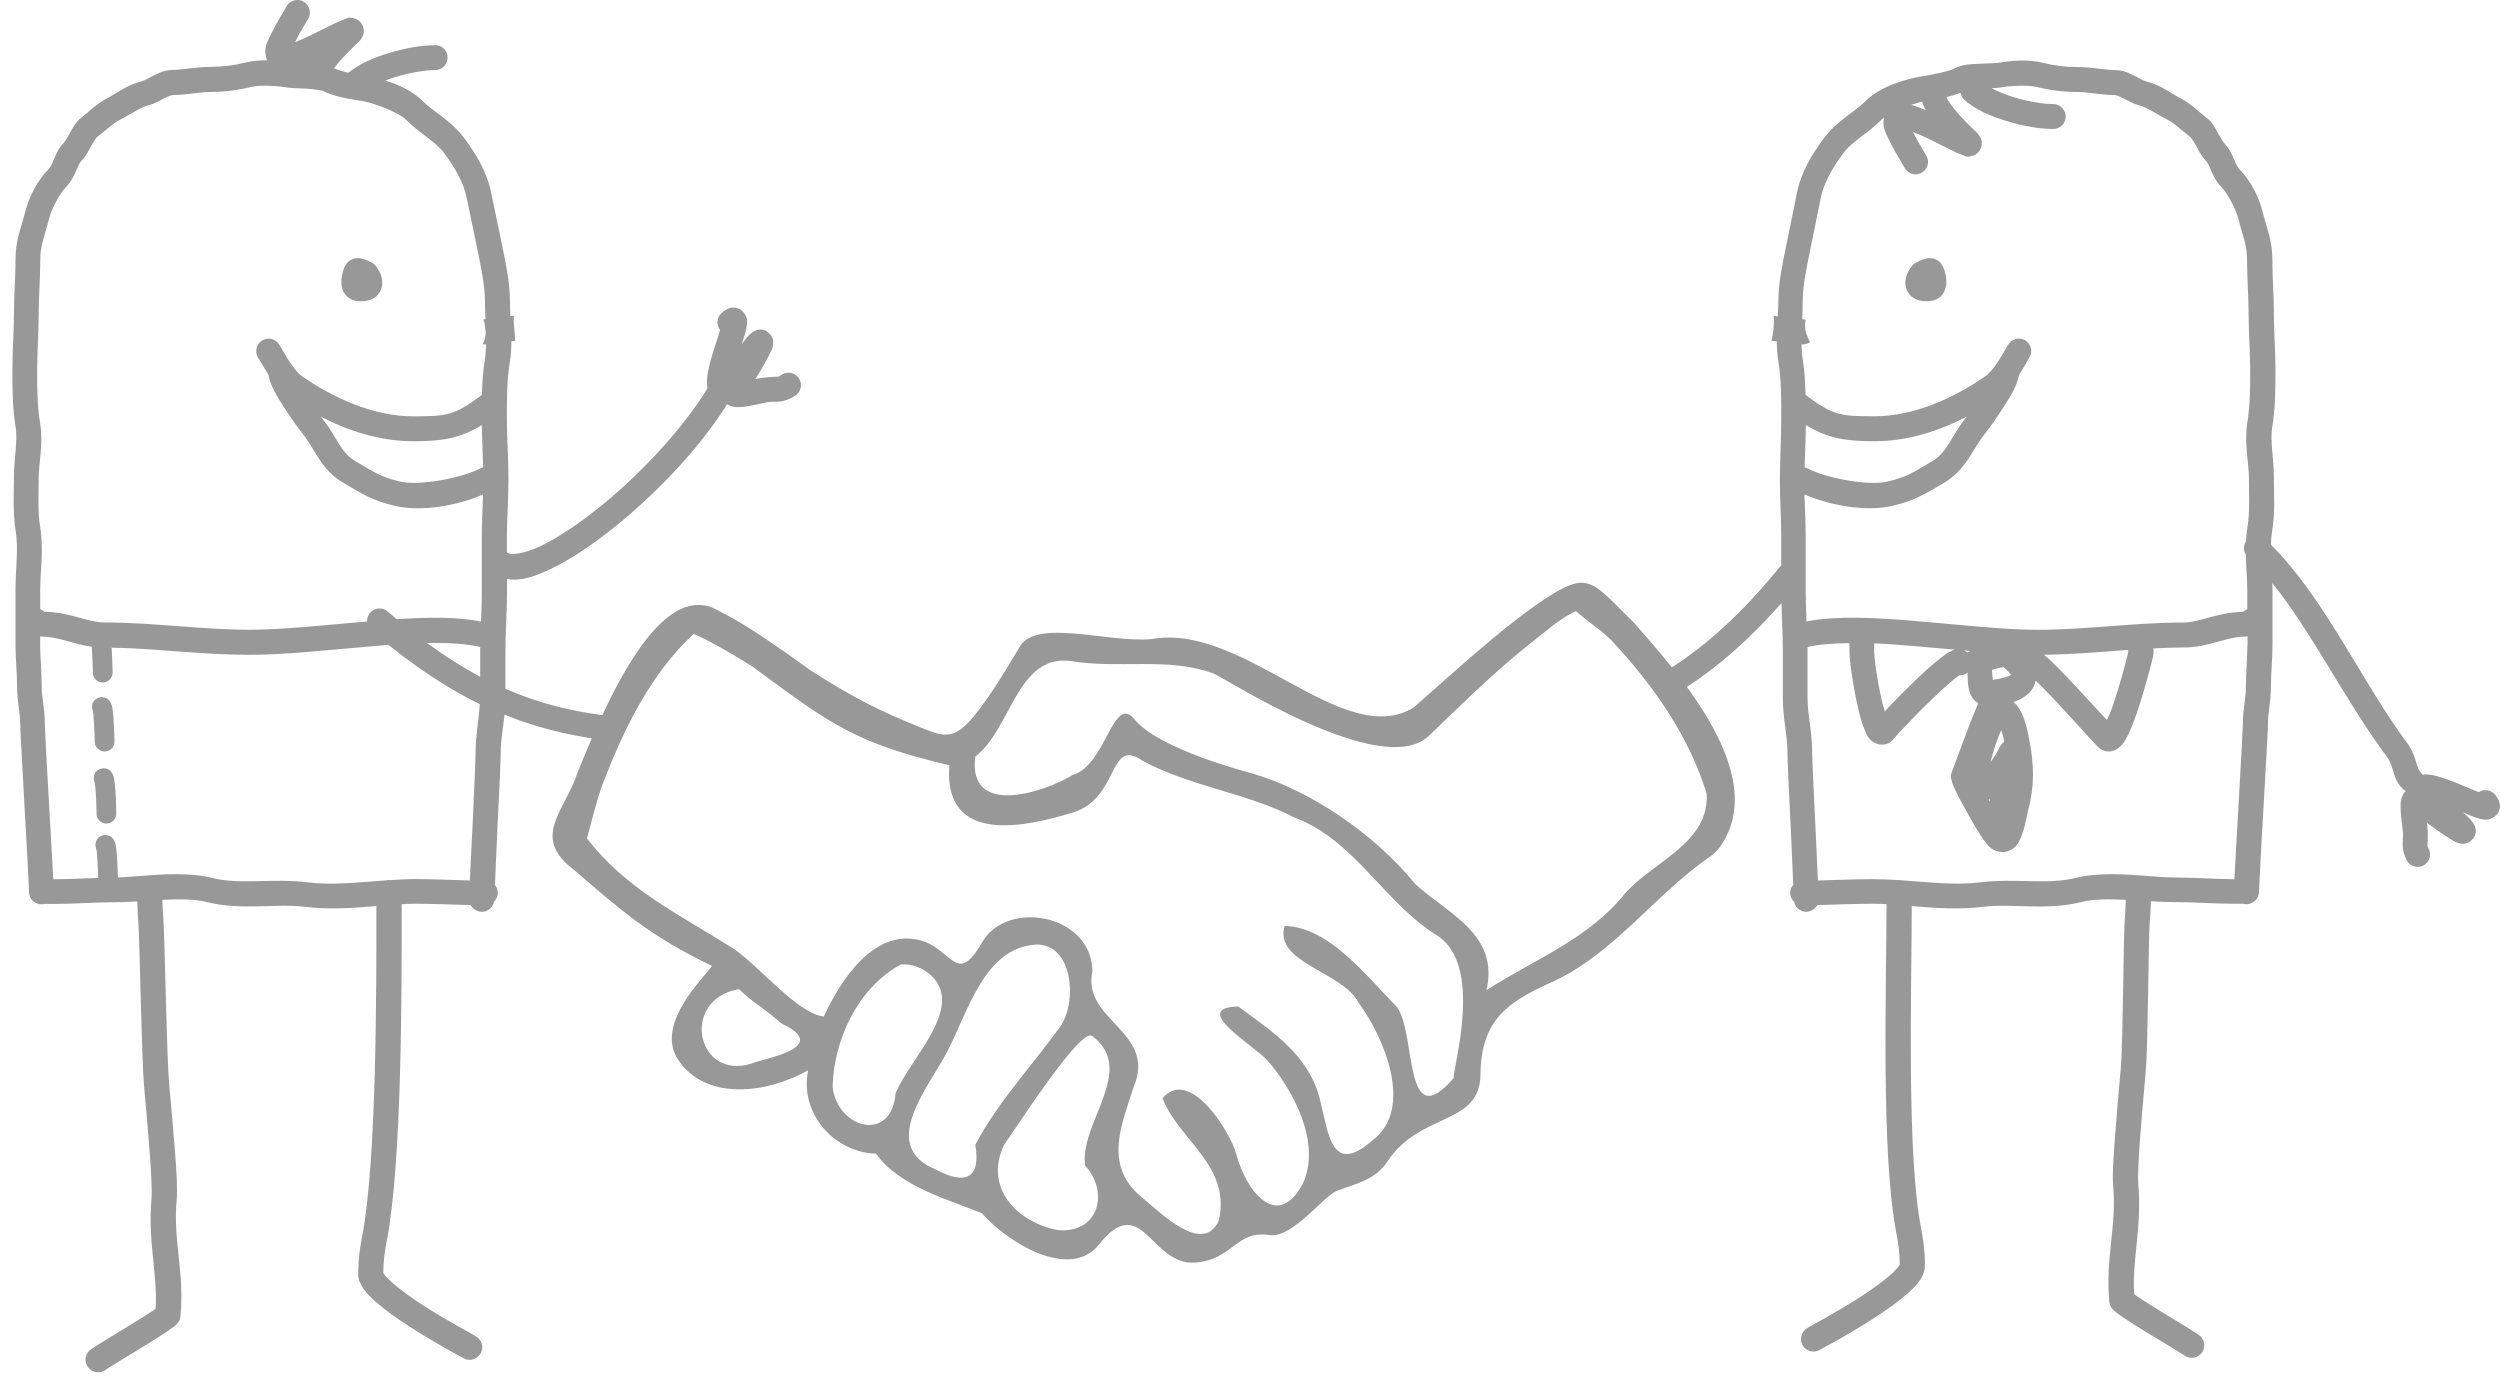 <svg width="198" height="109" viewBox="0 0 198 109" fill="none" xmlns="http://www.w3.org/2000/svg">
<path d="M9.079 61.973C9.049 61.741 9.049 61.585 8.919 61.309C8.788 61.012 8.492 60.836 8.166 60.851C7.905 60.866 7.659 61.007 7.529 61.233C7.403 61.449 7.383 61.711 7.479 61.937C7.474 61.937 7.514 62.053 7.529 62.184C7.549 62.355 7.574 62.581 7.589 62.838C7.619 63.346 7.639 63.944 7.649 64.392C7.629 64.689 7.775 64.97 8.031 65.121C8.286 65.272 8.608 65.257 8.858 65.096C9.104 64.935 9.235 64.648 9.205 64.357C9.195 63.909 9.19 63.29 9.154 62.742C9.134 62.461 9.104 62.199 9.079 61.973Z" fill="#989898"/>
<path d="M7.505 58.753C7.515 59.186 7.871 59.528 8.302 59.518C8.734 59.508 9.08 59.151 9.065 58.718C9.055 58.265 9.035 57.662 9 57.114C8.985 56.837 8.97 56.575 8.939 56.349C8.909 56.118 8.909 55.962 8.779 55.685C8.648 55.388 8.347 55.202 8.026 55.217C7.765 55.232 7.52 55.373 7.389 55.6C7.254 55.826 7.249 56.103 7.364 56.339C7.314 56.223 7.369 56.374 7.389 56.545C7.409 56.716 7.424 56.943 7.439 57.199C7.474 57.707 7.495 58.306 7.505 58.753Z" fill="#989898"/>
<path d="M29.389 20.777C29.369 20.767 29.113 20.596 28.711 20.496C28.611 20.471 28.485 20.445 28.34 20.445C28.195 20.445 28.034 20.465 27.863 20.546C27.512 20.702 27.271 21.084 27.196 21.386C27.116 21.703 26.975 22.1 27.061 22.654C27.106 22.93 27.241 23.287 27.537 23.529C27.833 23.77 28.21 23.861 28.546 23.861C28.957 23.861 29.343 23.8 29.69 23.564C30.036 23.328 30.247 22.88 30.267 22.528C30.312 21.828 30.011 21.421 29.775 21.084C29.68 20.948 29.544 20.843 29.389 20.777Z" fill="#989898"/>
<path d="M153.316 20.546C153.14 20.465 152.98 20.445 152.834 20.445C152.689 20.445 152.578 20.471 152.478 20.496C152.077 20.596 151.821 20.772 151.801 20.777C151.64 20.838 151.505 20.948 151.409 21.084C151.174 21.421 150.863 21.828 150.908 22.528C150.928 22.88 151.154 23.328 151.5 23.564C151.846 23.8 152.222 23.861 152.634 23.861C152.975 23.861 153.346 23.77 153.642 23.529C153.938 23.287 154.078 22.93 154.124 22.654C154.209 22.1 154.068 21.708 153.988 21.386C153.908 21.079 153.667 20.702 153.316 20.546Z" fill="#989898"/>
<path d="M197.887 63.376C197.812 63.205 197.731 63.099 197.641 62.983C197.335 62.566 196.763 62.455 196.327 62.737C196.131 62.661 196.071 62.646 195.82 62.541C195.263 62.299 194.601 62.012 193.949 61.776C193.296 61.54 192.679 61.333 192.007 61.333C191.952 61.333 191.897 61.338 191.837 61.343C191.781 61.243 191.711 61.147 191.626 61.072C191.601 61.047 191.505 60.846 191.38 60.428C191.255 60.011 191.074 59.417 190.643 58.839C187.116 54.12 184.1 47.345 179.856 43.14C179.866 42.763 179.896 42.396 179.956 42.028C180.197 40.565 180.092 39.126 180.092 37.834C180.092 36.334 179.781 34.916 179.956 33.84C180.217 32.27 180.217 30.787 180.217 29.277C180.217 27.774 180.092 26.315 180.092 24.886C180.092 23.387 179.972 21.954 179.972 20.606C179.972 18.981 179.515 18.061 179.209 16.818C178.928 15.682 178.296 14.349 177.378 13.423C177.237 13.282 177.117 13.041 176.961 12.674C176.806 12.306 176.605 11.799 176.149 11.341C176.124 11.316 175.898 10.963 175.672 10.561C175.446 10.159 175.246 9.691 174.714 9.294C174.127 8.851 173.55 8.207 172.612 7.739C172.065 7.468 171.167 6.743 169.978 6.447C169.812 6.406 169.476 6.23 169.08 6.024C168.683 5.818 168.207 5.556 167.545 5.556C166.837 5.556 165.673 5.31 164.494 5.31C163.616 5.31 162.668 5.194 161.815 4.978C161.253 4.837 160.636 4.782 160.044 4.792C159.452 4.802 158.875 4.877 158.359 4.963C158.163 4.998 157.481 5.018 156.808 5.048C156.136 5.084 155.489 5.068 154.792 5.421C154.29 5.672 153.046 5.913 152.148 6.059C150.813 6.286 148.892 6.859 147.708 8.046C146.835 8.921 145.52 9.52 144.447 10.959C143.544 12.161 142.651 13.614 142.319 15.274C142.044 16.668 141.758 17.995 141.472 19.429C141.206 20.772 140.844 22.321 140.844 23.895C140.844 24.258 140.819 24.65 140.794 25.052C140.689 25.037 140.579 25.027 140.473 25.012C140.528 25.676 140.463 26.34 140.298 26.984C140.438 27.004 140.584 27.019 140.719 27.039C140.724 27.593 140.764 28.151 140.854 28.704C141.09 30.128 141.075 31.611 141.075 33.196C141.075 34.76 140.965 36.294 140.965 37.959C140.965 39.569 141.075 41.078 141.075 42.607V44.79C141.01 44.84 140.955 44.895 140.905 44.961C137.935 48.638 135.02 51.193 132.406 52.853C131.322 51.485 130.244 50.278 129.406 49.312C127.324 47.295 126.496 46.158 125.237 46.153C124.665 46.153 123.917 46.46 122.778 47.164C119.788 49.07 116.578 51.937 111.952 56.042C106.338 59.432 98.527 49.287 91.202 50.615C87.735 50.947 81.84 48.859 80.671 51.379C79.778 52.888 77.972 55.906 76.663 57.249C75.353 58.597 74.526 58.275 72.865 57.596C69.564 56.253 67.753 55.358 64.241 53.12C61.391 51.077 59.003 49.402 56.956 48.396C53.309 46.198 49.907 51.912 47.705 56.645C45.352 56.309 42.874 55.8 40.029 54.548V51.515C40.029 50.086 40.155 48.542 40.155 46.988V45.851C41.208 46.068 42.342 45.66 43.586 45.077C45.101 44.362 46.807 43.226 48.558 41.832C51.884 39.181 55.351 35.59 57.589 32.014C57.779 32.14 57.99 32.2 58.14 32.225C58.396 32.265 58.597 32.245 58.803 32.225C59.625 32.145 60.594 31.868 60.88 31.843C61.296 31.808 61.507 31.833 61.838 31.793C62.169 31.752 62.555 31.601 62.906 31.385C63.233 31.214 63.433 30.867 63.433 30.495C63.433 30.123 63.218 29.786 62.891 29.62C62.565 29.454 62.169 29.489 61.873 29.705C61.642 29.846 61.692 29.816 61.602 29.831C61.512 29.841 61.221 29.836 60.714 29.881C60.423 29.906 60.112 29.967 59.816 30.027C60.127 29.539 60.443 29.016 60.714 28.508C60.834 28.287 60.94 28.075 61.02 27.889C61.105 27.708 61.186 27.628 61.231 27.276C61.241 27.185 61.251 27.059 61.196 26.843C61.135 26.622 60.864 26.244 60.508 26.139C60.152 26.033 59.946 26.134 59.816 26.189C59.691 26.244 59.615 26.295 59.555 26.34C59.329 26.511 59.224 26.647 59.028 26.883C58.948 26.974 58.838 27.14 58.747 27.25C58.938 26.662 59.109 26.209 59.164 25.696C59.179 25.57 59.189 25.435 59.139 25.203C59.089 24.972 58.828 24.529 58.386 24.404C58.165 24.343 58 24.348 57.859 24.378C57.719 24.409 57.608 24.469 57.528 24.514C57.368 24.605 57.267 24.685 57.157 24.786C56.766 25.128 56.706 25.716 57.022 26.129C56.966 26.33 56.956 26.39 56.876 26.647C56.685 27.225 56.455 27.914 56.274 28.583C56.093 29.257 55.948 29.886 56.003 30.555C56.008 30.616 56.013 30.691 56.028 30.766C53.971 34.116 50.555 37.718 47.329 40.288C45.663 41.611 44.043 42.667 42.743 43.286C41.439 43.9 40.486 43.915 40.33 43.839C40.27 43.809 40.21 43.784 40.145 43.769V42.597C40.145 41.068 40.27 39.559 40.27 37.949C40.27 36.289 40.145 34.75 40.145 33.186C40.145 31.606 40.14 30.117 40.38 28.694C40.471 28.141 40.501 27.582 40.501 27.029C40.601 27.019 40.706 27.004 40.807 26.989C40.807 26.959 40.802 26.929 40.797 26.898C40.787 26.375 40.697 25.857 40.686 25.339C40.686 25.223 40.691 25.113 40.706 25.007C40.611 25.017 40.521 25.032 40.425 25.042C40.401 24.64 40.39 24.243 40.39 23.885C40.39 22.316 40.029 20.762 39.763 19.419C39.477 17.985 39.181 16.657 38.9 15.264C38.569 13.604 37.671 12.151 36.773 10.948C35.7 9.515 34.39 8.916 33.512 8.036C32.715 7.236 31.586 6.703 30.522 6.381C30.788 6.276 31.059 6.185 31.345 6.095C32.459 5.752 33.673 5.551 34.455 5.551C34.812 5.556 35.138 5.365 35.318 5.058C35.494 4.752 35.494 4.364 35.318 4.062C35.138 3.756 34.812 3.575 34.455 3.58C33.362 3.58 32.052 3.816 30.778 4.208C29.564 4.581 28.43 5.058 27.592 5.763C27.121 5.652 26.699 5.526 26.448 5.405C26.94 4.757 27.703 3.987 28.184 3.519C28.355 3.353 28.46 3.338 28.676 2.956C28.731 2.86 28.841 2.729 28.811 2.362C28.796 2.181 28.711 1.935 28.55 1.759C28.395 1.588 28.204 1.497 28.074 1.462C27.537 1.316 27.502 1.457 27.372 1.497C26.86 1.663 26.243 1.975 24.888 2.654C24.251 2.976 23.764 3.187 23.363 3.343C23.604 2.855 23.945 2.257 24.396 1.507C24.592 1.195 24.587 0.788 24.396 0.471C24.206 0.154 23.855 -0.027 23.483 0.003C23.157 0.028 22.871 0.204 22.706 0.481C22.204 1.321 21.773 2.061 21.477 2.689C21.176 3.318 20.849 3.791 21.095 4.626C21.11 4.681 21.13 4.726 21.155 4.777C20.564 4.767 19.966 4.822 19.41 4.963C18.557 5.179 17.593 5.295 16.715 5.295C15.537 5.295 14.373 5.541 13.665 5.541C13.003 5.541 12.526 5.803 12.125 6.009C11.729 6.215 11.403 6.386 11.237 6.432C10.048 6.728 9.14 7.453 8.593 7.724C7.655 8.192 7.073 8.841 6.491 9.278C5.959 9.676 5.759 10.149 5.533 10.546C5.307 10.948 5.076 11.3 5.051 11.326C4.595 11.783 4.409 12.286 4.253 12.659C4.098 13.026 3.978 13.272 3.837 13.408C2.919 14.329 2.277 15.666 1.991 16.803C1.68 18.041 1.228 18.966 1.228 20.591C1.228 21.939 1.103 23.372 1.103 24.871C1.103 26.3 0.982 27.759 0.982 29.262C0.982 30.771 0.977 32.26 1.238 33.825C1.419 34.901 1.103 36.319 1.103 37.818C1.103 39.111 0.997 40.55 1.238 42.013C1.479 43.457 1.228 45.006 1.228 46.752V51.017C1.228 52.3 1.354 53.26 1.354 54.447C1.354 55.559 1.6 56.464 1.6 57.259C1.6 57.601 1.645 58.386 1.71 59.613C1.775 60.84 1.855 62.405 1.946 63.979C2.036 65.553 2.126 67.128 2.192 68.36C2.257 69.593 2.302 70.563 2.302 70.629C2.297 70.986 2.477 71.313 2.784 71.489C3.019 71.625 3.3 71.66 3.556 71.589H4.404C5.944 71.589 7.349 71.464 8.794 71.464C9.461 71.464 10.163 71.433 10.876 71.393V71.403C10.881 71.851 10.911 72.434 10.961 73.129C11.061 74.522 11.227 84.023 11.403 85.93C11.578 87.836 11.749 89.808 11.869 91.443C11.99 93.077 12.04 94.461 12.005 94.858C11.684 98.319 12.491 100.828 12.326 103.65C12.22 103.726 12.135 103.796 11.979 103.897C11.528 104.194 10.891 104.581 10.244 104.983C9.597 105.381 8.934 105.783 8.387 106.115C7.841 106.452 7.454 106.688 7.208 106.869C6.912 107.076 6.742 107.423 6.777 107.785C6.812 108.142 7.038 108.449 7.369 108.6C7.695 108.746 8.076 108.705 8.367 108.489C8.428 108.444 8.879 108.152 9.426 107.82C9.968 107.488 10.645 107.086 11.297 106.683C11.949 106.281 12.577 105.884 13.068 105.562C13.314 105.401 13.525 105.255 13.695 105.129C13.781 105.069 13.856 105.013 13.941 104.933C13.986 104.893 14.027 104.842 14.087 104.762C14.147 104.681 14.262 104.596 14.297 104.219C14.618 100.763 13.695 98.208 13.991 95.044C14.067 94.234 13.991 92.957 13.866 91.297C13.741 89.637 13.56 87.665 13.389 85.759C13.214 83.852 13.043 74.341 12.948 72.983C12.898 72.304 12.867 71.735 12.863 71.368C12.863 71.318 12.863 71.308 12.863 71.267C14.172 71.202 15.411 71.202 16.369 71.439C19.169 72.138 21.863 71.529 24.166 71.821C26.092 72.062 27.984 71.911 29.81 71.76C29.815 78.219 29.835 91.996 28.681 97.916C28.5 98.832 28.375 99.782 28.375 100.763C28.335 101.291 28.546 101.719 28.781 102.056C29.042 102.438 29.378 102.765 29.765 103.107C30.537 103.791 31.526 104.485 32.534 105.129C33.537 105.773 34.551 106.366 35.328 106.809C35.715 107.03 36.051 107.206 36.287 107.337C36.402 107.403 36.492 107.448 36.557 107.483C36.593 107.498 36.638 107.533 36.658 107.543C36.944 107.73 37.305 107.75 37.616 107.604C37.947 107.448 38.173 107.126 38.193 106.764C38.213 106.402 38.032 106.06 37.726 105.863C37.571 105.758 37.601 105.783 37.531 105.738C37.461 105.697 37.365 105.642 37.245 105.577C37.009 105.451 36.688 105.275 36.312 105.059C35.554 104.631 34.566 104.058 33.602 103.444C32.644 102.83 31.711 102.161 31.084 101.603C30.768 101.326 30.527 101.075 30.417 100.914C30.367 100.844 30.357 100.808 30.357 100.803V100.753C30.357 99.948 30.467 99.123 30.628 98.288C31.852 92.016 31.817 78.093 31.811 71.61C32.198 71.589 32.569 71.574 32.94 71.574C34.22 71.574 35.93 71.65 37.285 71.685C37.37 71.851 37.501 71.982 37.666 72.077C37.972 72.258 38.359 72.258 38.66 72.077C38.91 71.931 39.076 71.685 39.126 71.413C39.186 71.353 39.242 71.293 39.287 71.212C39.467 70.905 39.467 70.518 39.287 70.216C39.262 70.171 39.236 70.121 39.201 70.08C39.247 69.024 39.307 67.45 39.397 65.594C39.523 62.953 39.658 60.343 39.658 59.563C39.658 58.637 39.849 57.672 39.954 56.6C42.498 57.636 44.77 58.144 46.867 58.476C46.401 59.558 46.024 60.514 45.748 61.177C44.735 64.266 41.996 66.303 45.478 68.909C48.969 71.911 51.423 74.14 56.389 76.494C55.732 77.48 52.05 80.895 53.575 83.722C55.762 87.308 60.739 86.599 64.005 84.768C63.298 88.168 66.072 91.292 69.383 91.367C71.23 93.998 75.213 95.024 77.762 96.09C79.814 98.434 84.76 101.427 87.023 98.58C90.444 94.284 91.127 100.22 94.624 99.999C97.639 99.807 97.874 97.408 100.528 97.816C102.35 98.097 104.798 94.747 105.866 94.325C107.402 93.721 108.897 93.49 109.9 91.971C112.499 88.047 117.22 89.174 117.255 85.09C117.295 80.719 119.502 79.361 122.653 77.897C127.73 75.694 130.921 70.966 135.411 67.857C135.642 67.696 135.853 67.505 136.038 67.314C139.018 63.506 136.585 58.507 133.6 54.402C135.978 52.868 138.517 50.7 141.09 47.768C141.12 49.05 141.201 50.313 141.201 51.495V55.282C141.201 56.902 141.567 58.27 141.567 59.563C141.567 60.343 141.697 62.953 141.828 65.594C141.918 67.45 141.978 69.029 142.023 70.08C141.988 70.126 141.953 70.166 141.923 70.216C141.742 70.523 141.742 70.91 141.923 71.212C141.968 71.293 142.033 71.358 142.094 71.423C142.149 71.7 142.314 71.931 142.56 72.077C142.866 72.258 143.238 72.258 143.544 72.077C143.709 71.977 143.84 71.846 143.925 71.685C145.279 71.65 147 71.574 148.28 71.574C148.656 71.574 149.027 71.589 149.413 71.61C149.408 78.088 148.962 91.362 150.186 97.629C150.347 98.464 150.457 99.289 150.457 100.099V100.149C150.452 100.149 150.447 100.185 150.397 100.26C150.286 100.421 150.056 100.673 149.744 100.954C149.117 101.513 148.184 102.177 147.226 102.79C146.268 103.404 145.274 103.977 144.522 104.405C144.146 104.621 143.819 104.792 143.589 104.923C143.473 104.988 143.378 105.044 143.303 105.084C143.233 105.124 143.248 105.104 143.097 105.21C142.791 105.406 142.62 105.748 142.641 106.11C142.666 106.477 142.876 106.794 143.207 106.95C143.539 107.106 143.925 107.066 144.216 106.849C144.236 106.839 144.251 106.834 144.266 106.824C144.331 106.789 144.432 106.744 144.547 106.678C144.783 106.548 145.119 106.366 145.505 106.15C146.283 105.713 147.291 105.119 148.3 104.475C149.303 103.831 150.296 103.137 151.069 102.453C151.455 102.111 151.791 101.784 152.052 101.407C152.283 101.07 152.484 100.637 152.444 100.114H152.454C152.454 99.133 152.328 98.183 152.148 97.267C150.994 91.347 151.405 78.219 151.41 71.76C153.241 71.911 155.128 72.062 157.054 71.821C159.357 71.534 162.051 72.143 164.85 71.439C165.809 71.197 167.048 71.202 168.357 71.267V71.368C168.352 71.74 168.322 72.304 168.272 72.983C168.177 74.341 168.137 82.716 167.966 84.622C167.79 86.528 167.625 88.495 167.499 90.16C167.374 91.825 167.289 93.103 167.364 93.907C167.655 97.076 166.737 99.631 167.058 103.082C167.093 103.459 167.218 103.545 167.279 103.625C167.339 103.706 167.384 103.761 167.424 103.796C167.509 103.877 167.575 103.932 167.655 103.992C167.826 104.118 168.041 104.264 168.282 104.425C168.774 104.747 169.401 105.144 170.053 105.547C170.705 105.949 171.378 106.346 171.924 106.678C172.466 107.01 172.933 107.297 172.993 107.342C173.284 107.559 173.665 107.599 173.991 107.453C174.317 107.307 174.538 106.995 174.568 106.638C174.603 106.281 174.443 105.929 174.147 105.728C173.896 105.547 173.505 105.31 172.958 104.973C172.411 104.636 171.749 104.239 171.102 103.836C170.454 103.439 169.832 103.052 169.381 102.75C169.23 102.649 169.13 102.579 169.025 102.503C168.854 99.682 169.662 97.172 169.346 93.711C169.311 93.309 169.361 91.93 169.481 90.296C169.602 88.661 169.777 86.689 169.948 84.783C170.123 82.877 170.153 74.512 170.254 73.114C170.304 72.414 170.344 71.831 170.354 71.388V71.378C171.061 71.423 171.754 71.449 172.421 71.449C173.871 71.449 175.271 71.574 176.811 71.574H177.659C177.915 71.65 178.185 71.615 178.421 71.474C178.727 71.293 178.918 70.966 178.913 70.614C178.913 70.548 178.958 69.572 179.023 68.345C179.089 67.113 179.184 65.538 179.269 63.964C179.354 62.395 179.45 60.825 179.515 59.598C179.58 58.371 179.625 57.586 179.625 57.244C179.625 56.444 179.856 55.544 179.856 54.432C179.856 53.245 179.982 52.285 179.982 51.002V46.736C179.982 46.55 179.977 46.359 179.966 46.178C183.102 50.061 185.846 55.67 189.082 59.99C189.273 60.247 189.383 60.564 189.514 60.976C189.639 61.389 189.76 61.937 190.251 62.43C190.331 62.52 190.427 62.601 190.532 62.651C190.326 62.857 190.231 63.104 190.186 63.28C190.126 63.532 190.126 63.728 190.126 63.934C190.136 64.764 190.321 65.765 190.321 66.056C190.321 66.469 190.286 66.685 190.296 67.017C190.306 67.354 190.422 67.747 190.602 68.114C190.843 68.602 191.43 68.803 191.917 68.556C192.403 68.315 192.599 67.726 192.358 67.239C192.238 66.997 192.263 67.047 192.258 66.957C192.258 66.866 192.283 66.559 192.283 66.056C192.283 65.76 192.243 65.458 192.208 65.156C192.669 65.508 193.166 65.865 193.648 66.182C193.853 66.318 194.049 66.439 194.225 66.539C194.4 66.64 194.475 66.725 194.827 66.801C194.912 66.821 195.022 66.856 195.248 66.811C195.469 66.771 195.875 66.529 196.011 66.182C196.146 65.84 196.066 65.609 196.021 65.478C195.976 65.352 195.935 65.282 195.895 65.222C195.745 64.98 195.619 64.854 195.404 64.643C195.318 64.558 195.163 64.432 195.057 64.336C195.619 64.578 196.056 64.779 196.557 64.879C196.683 64.905 196.818 64.935 197.049 64.905C197.28 64.874 197.762 64.653 197.922 64.226C198.083 63.823 197.957 63.541 197.887 63.376ZM37.666 59.588C37.666 60.111 37.546 62.883 37.42 65.518C37.34 67.138 37.26 68.637 37.21 69.733C35.91 69.698 34.225 69.623 32.915 69.623C32.213 69.623 31.526 69.663 30.838 69.708C30.818 69.708 30.798 69.693 30.773 69.698C30.718 69.698 30.653 69.713 30.602 69.723C28.42 69.874 26.328 70.126 24.391 69.884C21.627 69.537 19.033 70.091 16.826 69.537C16.164 69.371 15.466 69.286 14.759 69.255C12.867 69.165 10.921 69.432 9.336 69.492C9.326 69.059 9.306 68.521 9.275 68.023C9.26 67.747 9.245 67.485 9.215 67.259C9.185 67.027 9.185 66.871 9.055 66.595C8.924 66.298 8.623 66.122 8.302 66.137C8.041 66.147 7.795 66.293 7.665 66.519C7.54 66.731 7.525 66.982 7.615 67.213C7.61 67.213 7.65 67.329 7.665 67.46C7.685 67.631 7.7 67.872 7.715 68.124C7.74 68.582 7.765 69.105 7.775 69.532C6.606 69.567 5.508 69.633 4.389 69.633H4.218C4.198 69.255 4.173 68.818 4.143 68.265C4.078 67.032 3.983 65.458 3.897 63.889C3.812 62.319 3.717 60.745 3.651 59.523C3.586 58.3 3.551 57.319 3.551 57.279C3.551 56.148 3.305 55.232 3.305 54.468C3.305 53.155 3.18 52.189 3.18 51.037V50.408C3.225 50.413 3.28 50.423 3.33 50.423C4.635 50.423 5.774 51.017 7.264 51.223C7.279 51.374 7.289 51.555 7.299 51.751C7.329 52.259 7.349 52.843 7.359 53.291C7.369 53.723 7.725 54.065 8.157 54.055C8.588 54.045 8.929 53.688 8.919 53.255C8.909 52.808 8.889 52.204 8.859 51.651C8.849 51.53 8.844 51.409 8.834 51.294C12.306 51.349 15.968 51.862 19.791 51.862C22.666 51.862 26.228 51.45 29.594 51.173C29.99 51.138 30.372 51.102 30.763 51.072C33.392 53.185 35.79 54.689 37.997 55.77C37.942 56.922 37.666 58.16 37.666 59.588ZM38.032 53.597C36.718 52.893 35.318 52.023 33.823 50.931C34.014 50.931 34.205 50.921 34.39 50.921C35.83 50.921 37.089 51.012 38.032 51.243V53.597ZM38.414 28.387C38.253 29.368 38.188 30.324 38.168 31.274C36.006 32.909 35.389 32.974 32.719 32.974C29.619 32.974 26.403 31.551 23.814 29.72C23.609 29.574 23.172 29.036 22.841 28.513C22.676 28.251 22.52 27.985 22.4 27.774C22.274 27.557 22.234 27.457 22.069 27.23C21.868 26.959 21.557 26.803 21.221 26.823C20.855 26.848 20.533 27.069 20.383 27.401C20.237 27.728 20.273 28.116 20.483 28.402C20.498 28.433 20.609 28.593 20.704 28.759C20.829 28.976 20.995 29.257 21.186 29.559C21.211 29.599 21.236 29.64 21.261 29.68C21.261 29.69 21.271 29.705 21.271 29.715C21.426 30.585 21.908 31.32 22.44 32.17C22.977 33.025 23.569 33.85 23.965 34.343C24.457 34.951 24.783 35.59 25.229 36.279C25.676 36.973 26.268 37.708 27.211 38.251C28.601 39.061 29.459 39.654 31.335 40.077C33.457 40.555 36.272 40.032 38.258 39.161C38.223 40.273 38.158 41.405 38.158 42.602V46.993C38.158 47.717 38.128 48.467 38.098 49.226C36.221 48.844 33.894 48.879 31.42 49.04C31.179 48.844 30.949 48.643 30.708 48.437C30.532 48.286 30.311 48.195 30.081 48.19C29.664 48.18 29.283 48.437 29.132 48.829C29.087 48.955 29.067 49.096 29.072 49.221C25.771 49.503 22.39 49.875 19.806 49.875C15.948 49.875 12.095 49.297 8.242 49.297C6.963 49.297 5.578 48.492 3.506 48.447C3.456 48.411 3.381 48.346 3.185 48.245V46.757C3.185 45.227 3.481 43.557 3.175 41.702C2.984 40.555 3.064 39.212 3.064 37.828C3.064 36.677 3.446 35.142 3.175 33.513C2.949 32.15 2.944 30.782 2.944 29.273C2.944 27.879 3.064 26.421 3.064 24.881C3.064 23.493 3.19 22.065 3.19 20.601C3.19 19.343 3.536 18.725 3.892 17.296C4.068 16.587 4.73 15.309 5.222 14.816C5.688 14.349 5.894 13.825 6.06 13.448C6.22 13.071 6.341 12.845 6.441 12.744C6.852 12.332 7.033 11.894 7.239 11.522C7.449 11.15 7.695 10.848 7.67 10.868C8.438 10.29 8.944 9.766 9.476 9.5C10.324 9.077 11.107 8.504 11.714 8.353C12.275 8.212 12.687 7.951 13.028 7.775C13.369 7.598 13.62 7.528 13.655 7.528C14.724 7.528 15.843 7.282 16.706 7.282C17.764 7.282 18.868 7.141 19.881 6.889C20.182 6.814 20.629 6.784 21.11 6.789C21.592 6.794 22.109 6.834 22.525 6.899C23.067 6.99 23.679 6.99 24.296 7.025C24.913 7.055 25.555 7.191 25.54 7.186C26.574 7.704 27.858 7.865 28.741 8.011C29.679 8.167 31.621 8.947 32.112 9.439C33.286 10.616 34.455 11.16 35.188 12.14C36.006 13.232 36.723 14.469 36.959 15.656C37.24 17.07 37.541 18.398 37.822 19.811C38.098 21.189 38.409 22.638 38.409 23.89C38.409 24.353 38.424 24.821 38.449 25.284C38.414 25.284 38.349 25.294 38.323 25.294C38.308 25.294 38.293 25.299 38.283 25.304C38.318 25.389 38.349 25.48 38.374 25.57C38.404 25.792 38.434 26.018 38.464 26.239C38.479 26.587 38.404 26.908 38.248 27.21C38.243 27.23 38.228 27.245 38.223 27.266C38.303 27.276 38.389 27.281 38.474 27.276C38.484 27.276 38.494 27.266 38.499 27.266C38.484 27.663 38.474 28.045 38.414 28.387ZM38.268 37.019C38.173 37.039 38.078 37.069 37.987 37.119C36.562 37.864 33.221 38.482 31.761 38.155C30.131 37.788 29.649 37.401 28.194 36.551C27.582 36.199 27.251 35.786 26.88 35.208C26.504 34.629 26.127 33.89 25.49 33.1C25.47 33.075 25.43 33.03 25.405 33C27.637 34.157 30.146 34.946 32.725 34.946C34.997 34.946 36.417 34.73 38.163 33.664C38.173 34.821 38.238 35.922 38.268 37.019ZM59.971 84.074C55.221 86.04 53.705 79.154 58.532 78.34C59.545 79.356 60.819 80.05 61.858 81.041C65.29 82.66 62.069 83.525 59.971 84.074ZM65.942 86.066C66.047 82.313 67.948 78.254 71.325 76.393C71.385 76.388 71.455 76.378 71.516 76.378C71.571 76.378 71.631 76.373 71.686 76.378C72.549 76.408 73.362 76.831 73.944 77.449C76.186 80.035 72.143 83.772 70.933 86.558C70.642 90.547 66.303 89.406 65.942 86.066ZM77.245 90.668C77.696 93.384 76.437 93.857 74.124 92.63C69.539 90.758 73.542 86.126 75.017 83.299C76.703 80.065 77.962 75.045 82.081 74.809C85.016 74.763 85.322 79.416 83.968 81.307C81.78 84.361 79.006 87.303 77.245 90.668ZM85.934 92.293C87.886 94.466 87.008 97.69 83.802 97.428C80.596 96.835 77.892 94.103 79.522 90.673C80.325 89.572 85.136 82.027 86.356 82.006C86.416 82.006 86.471 82.022 86.511 82.057C90.058 84.748 85.498 88.913 85.934 92.293ZM115.128 85.387C111.149 89.989 112.188 81.981 110.663 79.788C108.254 77.334 105.274 73.415 101.742 73.335C100.865 76.287 106.363 76.926 107.622 79.456C109.584 82.087 112.027 87.806 108.731 90.286C105.41 93.238 105.214 89.697 104.527 87.026C103.614 83.48 100.694 81.664 98.07 79.713C94.197 79.813 99.239 82.751 100.373 83.978C102.435 86.342 104.632 90.487 103.217 93.671C101.226 97.534 98.712 94.415 97.925 91.438C97.453 89.652 94.237 84.461 92.07 86.976C93.364 90.336 97.523 92.293 96.525 96.689C95.246 99.41 91.985 96.1 90.409 94.808C87.334 92.293 88.884 88.943 89.782 86.096C91.648 81.695 85.673 80.814 86.516 76.956C86.516 72.424 79.768 71.172 77.782 74.632C75.83 78.033 75.459 75.377 73.181 74.562C69.413 73.29 66.614 77.51 65.249 80.507C63.202 80.281 60.403 76.795 58.175 75.181C53.6 72.309 49.632 70.448 46.486 66.409C46.832 65.186 47.233 63.391 47.78 61.957C49.481 57.591 51.553 53.361 54.929 50.207C56.033 50.665 57.503 51.485 59.545 52.757C65.636 57.234 67.552 58.813 75.188 60.609C74.701 66.982 81.253 65.493 84.986 64.346C88.688 63.205 87.76 58.336 90.499 60.257C94.317 62.314 98.752 62.787 102.57 64.769C107.311 66.559 109.644 71.509 113.798 74.079C117.541 76.413 115.072 84.541 115.128 85.387ZM135.165 62.847C135.396 66.72 131.127 68.119 128.759 70.689C125.879 74.356 121.499 75.986 117.726 78.425C118.765 73.979 114.636 72.359 112.107 70.03C108.776 65.956 103.714 62.586 99.229 61.273C98.808 61.152 91.799 59.352 89.852 56.972C88.152 54.895 87.615 60.599 84.961 61.379C82.568 62.822 76.618 64.709 77.245 59.915C80.084 57.787 80.531 51.776 84.835 52.355C88.553 52.989 92.531 52.023 96.078 53.331C96.831 53.557 109.413 61.846 113.166 58.28C115.017 56.525 118.017 53.482 121.078 51.062C122.467 49.966 123.651 48.899 124.815 48.401C125.839 49.322 126.882 49.925 127.745 50.846C131.026 54.367 133.811 58.416 135.165 62.847ZM152.248 8.051C152.258 8.122 152.273 8.202 152.298 8.272C152.353 8.433 152.449 8.564 152.519 8.715C152.087 8.534 151.706 8.393 151.365 8.308C151.686 8.197 151.992 8.107 152.248 8.051ZM177.995 51.032C177.995 52.184 177.874 53.145 177.874 54.462C177.874 55.232 177.639 56.142 177.639 57.274C177.639 57.314 177.593 58.295 177.528 59.518C177.463 60.74 177.368 62.309 177.282 63.884C177.192 65.453 177.102 67.027 177.037 68.26C177.007 68.813 176.981 69.251 176.961 69.628H176.791C175.361 69.628 173.951 69.502 172.401 69.502C170.73 69.502 168.538 69.155 166.426 69.255C165.723 69.291 165.021 69.371 164.359 69.537C162.151 70.091 159.573 69.537 156.808 69.884C154.852 70.131 152.725 69.859 150.512 69.713C150.472 69.708 150.432 69.698 150.387 69.703C150.372 69.703 150.352 69.703 150.336 69.703C149.654 69.658 148.967 69.628 148.27 69.628C146.96 69.628 145.274 69.703 143.98 69.738C143.93 68.637 143.86 67.138 143.784 65.523C143.659 62.883 143.523 60.116 143.523 59.593C143.523 57.968 143.157 56.6 143.157 55.312V51.243C144.03 51.032 145.174 50.947 146.478 50.937V51.59C146.478 52.013 146.544 52.581 146.649 53.331C146.754 54.08 146.91 54.955 147.091 55.775C147.271 56.59 147.457 57.33 147.728 57.923C147.863 58.22 147.958 58.502 148.39 58.783C148.606 58.929 148.992 59.035 149.338 58.944C149.684 58.854 149.895 58.637 150.03 58.461C150.096 58.371 150.572 57.843 151.139 57.254C151.701 56.661 152.398 55.961 153.086 55.303C153.768 54.649 154.44 54.04 154.907 53.678C155.052 53.562 155.103 53.537 155.188 53.482C155.419 53.492 155.644 53.411 155.825 53.275C155.835 53.391 155.835 53.426 155.84 53.582C155.85 53.909 155.855 54.271 155.96 54.689C156.016 54.9 156.096 55.142 156.307 55.393C156.397 55.504 156.527 55.609 156.673 55.69C156.648 55.745 156.628 55.8 156.603 55.861C156.387 56.374 156.121 57.048 155.85 57.757C155.313 59.175 154.741 60.745 154.606 61.087C154.44 61.499 154.531 61.63 154.556 61.751C154.581 61.872 154.606 61.967 154.641 62.058C154.706 62.244 154.792 62.435 154.897 62.646C155.103 63.079 155.378 63.602 155.674 64.125C155.965 64.648 156.266 65.181 156.522 65.609C156.778 66.036 156.944 66.303 157.114 66.534C157.481 67.022 157.857 67.48 158.604 67.485C158.976 67.49 159.342 67.314 159.553 67.113C159.763 66.917 159.879 66.705 159.974 66.509C160.35 65.725 160.466 64.834 160.651 64.095C161.108 62.259 161.153 60.72 160.661 58.27C160.526 57.606 160.375 57.088 160.195 56.656C160.024 56.248 159.829 55.881 159.447 55.604C159.944 55.448 160.39 55.202 160.777 54.804C160.997 54.578 161.158 54.251 161.233 53.904C161.685 54.342 162.272 54.945 162.879 55.594C164.263 57.068 165.678 58.672 166.165 59.16C166.346 59.342 166.662 59.513 166.988 59.518C167.314 59.523 167.57 59.392 167.74 59.271C168.076 59.03 168.222 58.783 168.382 58.507C168.698 57.958 168.959 57.264 169.23 56.484C169.767 54.93 170.254 53.089 170.495 52.118C170.59 51.741 170.565 51.48 170.545 51.354C171.357 51.309 172.16 51.279 172.958 51.279C174.96 51.279 176.304 50.418 177.874 50.418C177.925 50.418 177.965 50.408 178.01 50.403V51.032H177.995ZM148.435 51.585V50.957C149.443 50.997 150.502 51.077 151.586 51.168C152.664 51.258 153.748 51.349 154.832 51.45C154.691 51.48 154.591 51.53 154.501 51.575C154.205 51.716 153.974 51.892 153.688 52.118C153.116 52.566 152.419 53.19 151.711 53.869C151.004 54.548 150.291 55.267 149.704 55.881C149.509 56.082 149.443 56.168 149.283 56.339C149.183 56.007 149.092 55.765 149.002 55.338C148.836 54.588 148.686 53.763 148.586 53.054C148.48 52.35 148.435 51.721 148.435 51.585ZM155.544 51.51C155.72 51.525 155.9 51.545 156.071 51.56C156.026 51.565 155.991 51.58 155.96 51.595C155.91 51.62 155.855 51.651 155.81 51.681C155.795 51.666 155.78 51.646 155.76 51.631C155.695 51.58 155.619 51.54 155.544 51.51ZM157.491 63.35C157.531 63.325 157.566 63.3 157.601 63.275C157.591 63.345 157.586 63.416 157.576 63.486C157.546 63.441 157.516 63.401 157.491 63.35ZM158.499 57.838C158.574 58.074 158.645 58.27 158.72 58.652C158.725 58.678 158.725 58.698 158.73 58.728C158.7 58.758 158.665 58.788 158.645 58.813C158.379 59.095 158.344 59.231 158.203 59.518C158.103 59.719 157.872 60.061 157.636 60.378C157.892 59.427 158.193 58.466 158.499 57.838ZM157.762 53.064C157.812 53.049 157.847 53.029 157.897 53.014C158.183 52.928 158.479 52.858 158.67 52.828C159.021 53.124 159.216 53.356 159.272 53.456C159.141 53.542 158.579 53.753 157.832 53.839C157.822 53.713 157.802 53.648 157.797 53.492C157.792 53.366 157.767 53.205 157.762 53.064ZM161.88 51.857C164.163 51.832 166.386 51.631 168.548 51.475C168.548 51.6 168.553 51.676 168.558 51.671C168.322 52.611 167.846 54.412 167.354 55.836C167.178 56.349 167.018 56.676 166.862 57.023C166.27 56.384 165.407 55.438 164.294 54.246C163.586 53.492 162.909 52.788 162.377 52.285C162.191 52.118 162.036 51.983 161.88 51.857ZM178.115 37.834C178.115 39.217 178.196 40.56 178.005 41.706C177.94 42.109 177.9 42.496 177.879 42.879C177.839 42.939 177.804 43.004 177.779 43.075C177.674 43.361 177.714 43.673 177.864 43.925C177.884 44.926 177.985 45.866 177.985 46.762V48.251C177.789 48.351 177.704 48.411 177.654 48.452C175.587 48.502 174.207 49.302 172.933 49.302C169.08 49.302 165.227 49.88 161.369 49.88C158.69 49.88 155.153 49.473 151.736 49.186C148.53 48.919 145.445 48.743 143.077 49.221C143.047 48.462 143.012 47.712 143.012 46.988V42.597C143.012 41.4 142.947 40.268 142.911 39.156C144.898 40.022 147.718 40.55 149.835 40.072C151.706 39.649 152.564 39.056 153.954 38.246C154.892 37.698 155.484 36.963 155.935 36.274C156.382 35.585 156.723 34.946 157.215 34.338C157.611 33.845 158.193 33.02 158.73 32.165C159.267 31.315 159.743 30.58 159.899 29.71V29.7C159.929 29.655 159.969 29.599 159.999 29.554C160.19 29.247 160.355 28.971 160.476 28.754C160.601 28.533 160.737 28.312 160.661 28.407C160.897 28.101 160.942 27.688 160.762 27.346C160.581 27.004 160.215 26.788 159.829 26.818C159.538 26.838 159.272 26.989 159.101 27.225C158.93 27.452 158.895 27.552 158.77 27.769C158.645 27.985 158.494 28.246 158.328 28.508C157.997 29.031 157.561 29.574 157.355 29.715C154.766 31.546 151.566 32.969 148.46 32.969C145.791 32.969 145.164 32.909 142.997 31.269C142.977 30.319 142.926 29.363 142.766 28.382C142.711 28.045 142.686 27.668 142.681 27.271C142.691 27.271 142.701 27.271 142.706 27.271C142.942 27.296 143.167 27.225 143.358 27.095C143.253 26.898 143.152 26.687 143.072 26.461C142.937 26.078 142.931 25.691 143.007 25.324C142.957 25.314 142.911 25.299 142.861 25.294C142.841 25.294 142.771 25.284 142.736 25.284C142.756 24.821 142.771 24.353 142.771 23.89C142.771 22.638 143.087 21.184 143.363 19.811C143.644 18.398 143.93 17.07 144.211 15.656C144.447 14.469 145.169 13.232 145.982 12.14C146.719 11.16 147.883 10.616 149.057 9.439C149.097 9.399 149.158 9.349 149.218 9.304C149.047 10.053 149.343 10.511 149.624 11.104C149.925 11.733 150.352 12.462 150.853 13.302C151.029 13.614 151.355 13.81 151.716 13.805C152.077 13.805 152.408 13.604 152.579 13.287C152.75 12.97 152.74 12.593 152.539 12.291C152.092 11.542 151.751 10.943 151.505 10.456C151.902 10.611 152.393 10.813 153.031 11.134C154.385 11.814 155.002 12.14 155.514 12.306C155.639 12.347 155.68 12.493 156.216 12.342C156.352 12.306 156.537 12.216 156.693 12.045C156.853 11.874 156.939 11.622 156.954 11.441C156.984 11.074 156.874 10.948 156.818 10.848C156.603 10.46 156.497 10.445 156.327 10.279C155.649 9.626 154.405 8.358 154.159 7.689C154.536 7.598 154.922 7.493 155.278 7.342C155.313 7.563 155.424 7.764 155.599 7.92C156.447 8.685 157.646 9.198 158.92 9.585C160.19 9.978 161.504 10.214 162.598 10.214C162.954 10.219 163.28 10.043 163.461 9.736C163.641 9.429 163.641 9.042 163.461 8.735C163.28 8.428 162.954 8.237 162.598 8.242C161.815 8.242 160.601 8.041 159.487 7.699C158.835 7.498 158.218 7.241 157.731 6.985C158.048 6.97 158.354 6.95 158.64 6.899C159.056 6.829 159.573 6.794 160.054 6.789C160.536 6.784 160.992 6.814 161.298 6.889C162.312 7.141 163.406 7.282 164.459 7.282C165.322 7.282 166.441 7.528 167.509 7.528C167.55 7.528 167.805 7.598 168.147 7.775C168.493 7.951 168.904 8.212 169.461 8.353C170.068 8.504 170.851 9.072 171.699 9.5C172.23 9.766 172.727 10.29 173.495 10.868C173.47 10.848 173.715 11.15 173.921 11.522C174.132 11.894 174.307 12.327 174.719 12.744C174.819 12.845 174.94 13.066 175.1 13.448C175.261 13.825 175.471 14.349 175.938 14.816C176.43 15.309 177.087 16.582 177.267 17.296C177.624 18.725 177.965 19.343 177.965 20.601C177.965 22.065 178.09 23.493 178.09 24.881C178.09 26.416 178.216 27.879 178.216 29.273C178.216 30.782 178.206 32.155 177.98 33.513C177.734 35.153 178.115 36.682 178.115 37.834ZM142.926 37.019C142.952 35.922 143.012 34.821 143.027 33.664C144.773 34.73 146.203 34.946 148.475 34.946C151.049 34.946 153.542 34.157 155.77 33C155.75 33.025 155.715 33.075 155.695 33.1C155.052 33.89 154.676 34.634 154.305 35.208C153.934 35.786 153.598 36.199 152.99 36.551C151.536 37.396 151.054 37.788 149.423 38.155C147.963 38.487 144.622 37.864 143.197 37.119C143.107 37.074 143.017 37.039 142.926 37.019Z" fill="#989898"/>
<path fill-rule="evenodd" clip-rule="evenodd" d="M27.95 3.389C27.96 3.389 27.95 3.414 27.873 3.425C27.878 3.425 27.945 3.389 27.95 3.389Z" fill="#989898"/>
<path fill-rule="evenodd" clip-rule="evenodd" d="M156.05 10.38C156.06 10.38 156.106 10.38 156.111 10.38C156.158 10.396 156.132 10.421 156.122 10.416C156.122 10.416 156.05 10.386 156.05 10.38Z" fill="#989898"/>
<path fill-rule="evenodd" clip-rule="evenodd" d="M192.77 62.118C192.78 62.123 192.795 62.139 192.805 62.17C192.8 62.159 192.77 62.123 192.77 62.118Z" fill="#989898"/>
</svg>
